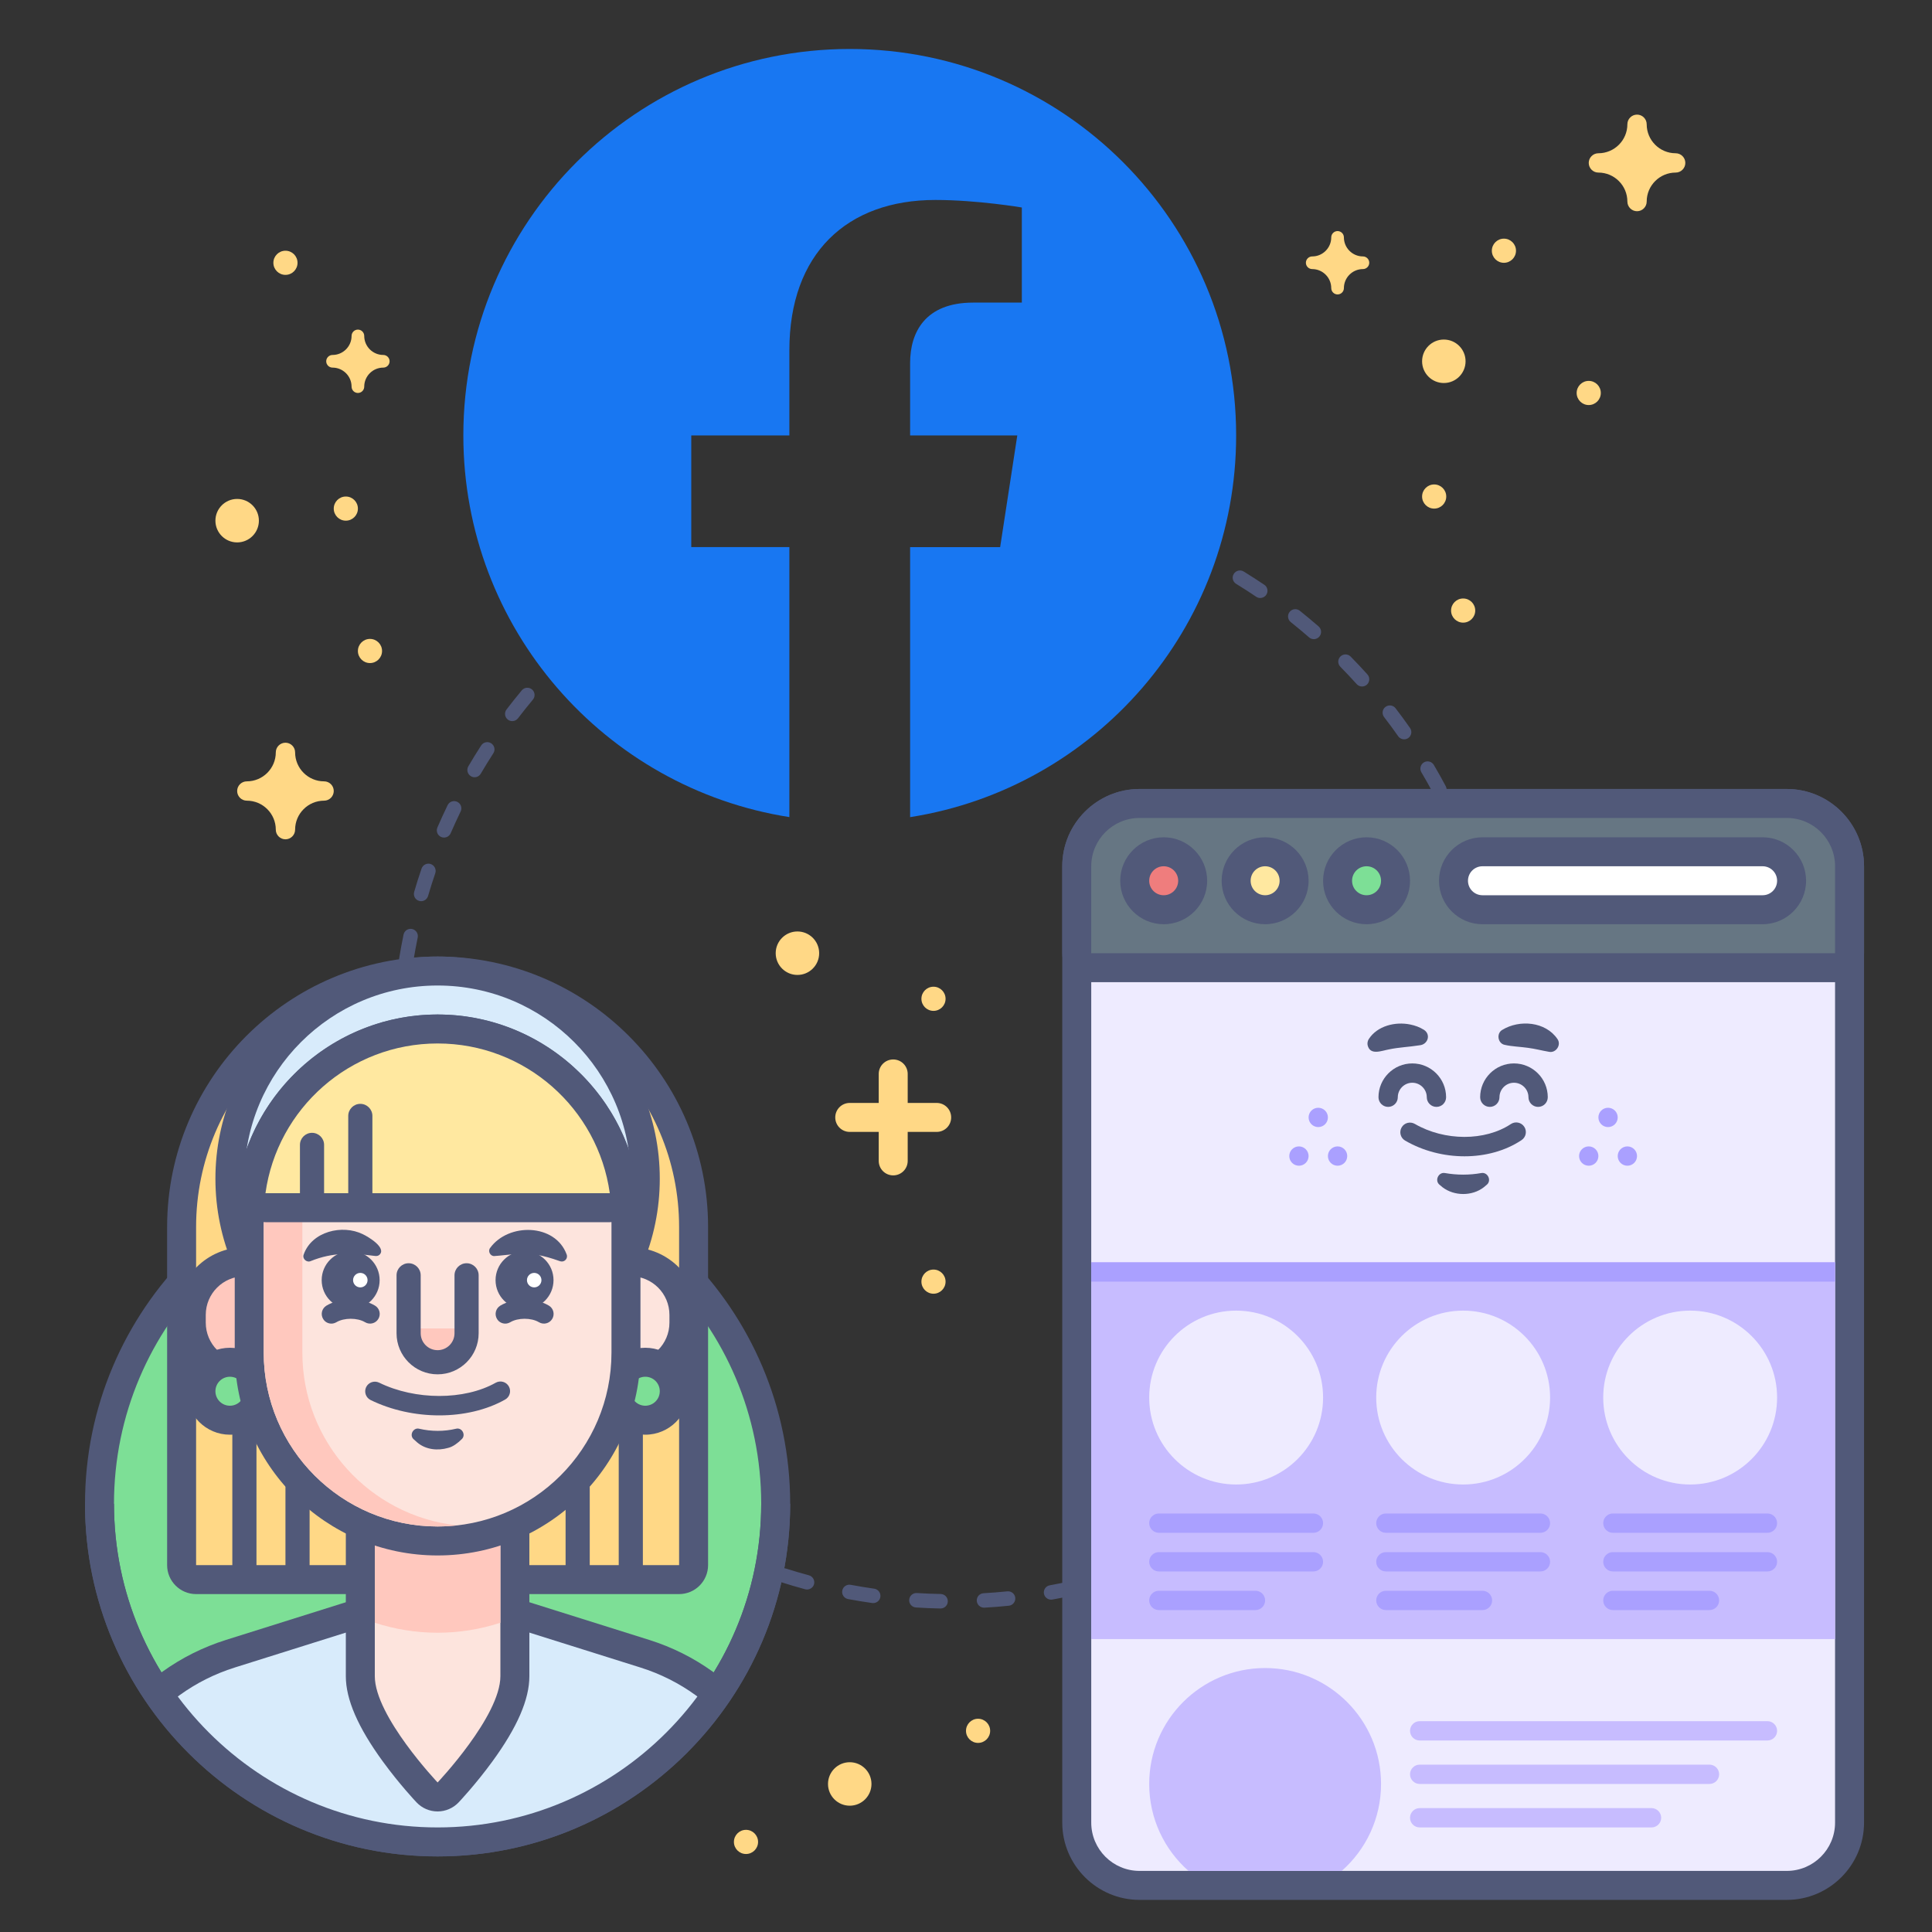 <?xml version="1.0" encoding="utf-8"?>
<!-- Generator: Adobe Illustrator 26.0.2, SVG Export Plug-In . SVG Version: 6.00 Build 0)  -->
<svg version="1.1" id="Facebook_x5F_Hub-Faceboook_x5F_Retargeting"
	 xmlns="http://www.w3.org/2000/svg" xmlns:xlink="http://www.w3.org/1999/xlink" x="0px" y="0px" viewBox="0 0 400 400"
	 style="enable-background:new 0 0 400 400;" xml:space="preserve">
<rect x="0" y="0" width="400" height="400" fill="#333333" stroke="none"/>
<style type="text/css">
	.st0{fill:#515979;}
	.st1{fill:#1877F2;}
	.st2{fill:#EEEBFF;}
	.st3{fill:#C7BCFF;}
	.st4{fill:#AAA0FF;}
	.st5{fill:#667683;}
	.st6{fill:#FFFFFF;}
	.st7{fill:#EF7D7D;}
	.st8{fill:#FFE8A0;}
	.st9{fill:#7DDF96;}
	.st10{clip-path:url(#SVGID_00000064312785793989607490000016786063192212162982_);}
	.st11{fill:#FFD886;}
	.st12{fill:#D8EBFB;}
	.st13{fill:#FFC8BE;}
	.st14{fill:#FDE4DD;}
	.st15{fill:none;}
</style>
<g>
	<path class="st0" d="M194.73,333.02c-0.01,0-0.02,0-0.03,0c-1.68-0.03-3.38-0.1-5.06-0.21c-0.83-0.05-1.46-0.76-1.4-1.59
		s0.76-1.45,1.59-1.4c1.63,0.1,3.29,0.17,4.93,0.2c0.83,0.02,1.49,0.7,1.47,1.53C196.22,332.37,195.55,333.02,194.73,333.02z
		 M203.73,332.85c-0.79,0-1.45-0.62-1.5-1.41c-0.05-0.83,0.58-1.54,1.41-1.58c1.63-0.09,3.29-0.23,4.92-0.39
		c0.83-0.08,1.56,0.52,1.64,1.34c0.08,0.82-0.52,1.56-1.34,1.64c-1.67,0.17-3.37,0.31-5.05,0.4
		C203.79,332.84,203.76,332.85,203.73,332.85z M180.79,331.9c-0.07,0-0.14,0-0.21-0.01c-1.66-0.24-3.34-0.51-5-0.82
		c-0.81-0.15-1.35-0.94-1.2-1.75c0.15-0.82,0.94-1.35,1.75-1.2c1.61,0.3,3.25,0.57,4.87,0.8c0.82,0.12,1.39,0.88,1.27,1.7
		C182.17,331.36,181.53,331.9,180.79,331.9z M217.61,331.19c-0.71,0-1.34-0.51-1.47-1.23c-0.15-0.82,0.39-1.6,1.21-1.74
		c1.6-0.29,3.22-0.62,4.83-0.99c0.8-0.18,1.61,0.32,1.8,1.13c0.18,0.81-0.32,1.61-1.13,1.8c-1.65,0.38-3.32,0.72-4.96,1.01
		C217.79,331.18,217.7,331.19,217.61,331.19z M167.09,329.09c-0.13,0-0.26-0.02-0.39-0.05c-1.64-0.44-3.27-0.92-4.86-1.43
		c-0.79-0.25-1.23-1.09-0.97-1.88c0.25-0.79,1.1-1.23,1.88-0.97c1.55,0.49,3.14,0.96,4.73,1.39c0.8,0.22,1.27,1.04,1.06,1.84
		C168.36,328.65,167.75,329.09,167.09,329.09z M231.19,327.84c-0.64,0-1.23-0.41-1.43-1.05c-0.25-0.79,0.19-1.63,0.98-1.88
		c1.57-0.49,3.14-1.02,4.67-1.58c0.78-0.29,1.64,0.12,1.92,0.9c0.28,0.78-0.12,1.64-0.9,1.92c-1.57,0.57-3.19,1.11-4.8,1.62
		C231.49,327.82,231.34,327.84,231.19,327.84z M153.83,324.61c-0.19,0-0.38-0.04-0.57-0.11c-1.55-0.63-3.12-1.31-4.65-2.02
		c-0.75-0.35-1.08-1.24-0.74-1.99s1.24-1.08,1.99-0.74c1.5,0.69,3.02,1.35,4.53,1.97c0.77,0.31,1.14,1.19,0.82,1.96
		C154.98,324.26,154.42,324.61,153.83,324.61z M244.25,322.85c-0.57,0-1.12-0.33-1.37-0.88c-0.34-0.75-0.01-1.64,0.74-1.99
		c1.5-0.68,2.99-1.4,4.44-2.13c0.74-0.38,1.64-0.08,2.02,0.66c0.38,0.74,0.08,1.64-0.66,2.02c-1.49,0.76-3.02,1.49-4.55,2.19
		C244.67,322.81,244.46,322.85,244.25,322.85z M141.21,318.54c-0.25,0-0.5-0.06-0.73-0.19c-1.47-0.82-2.94-1.69-4.37-2.57
		c-0.7-0.44-0.92-1.36-0.49-2.06c0.44-0.71,1.36-0.92,2.06-0.49c1.39,0.86,2.82,1.71,4.26,2.51c0.72,0.4,0.98,1.32,0.58,2.04
		C142.25,318.26,141.74,318.54,141.21,318.54z M256.6,316.3c-0.5,0-1-0.25-1.28-0.72c-0.43-0.71-0.21-1.63,0.5-2.06
		c1.39-0.85,2.79-1.75,4.15-2.66c0.69-0.46,1.62-0.28,2.08,0.41c0.46,0.69,0.28,1.62-0.41,2.08c-1.4,0.94-2.83,1.86-4.26,2.73
		C257.13,316.23,256.87,316.3,256.6,316.3z M129.44,310.96c-0.31,0-0.62-0.09-0.89-0.29c-1.36-1-2.71-2.03-4.02-3.08
		c-0.65-0.52-0.75-1.46-0.23-2.11c0.52-0.65,1.46-0.75,2.11-0.23c1.28,1.02,2.6,2.04,3.92,3c0.67,0.49,0.81,1.43,0.32,2.1
		C130.36,310.75,129.9,310.96,129.44,310.96z M268.06,308.3c-0.44,0-0.88-0.19-1.18-0.57c-0.51-0.65-0.41-1.59,0.24-2.11
		c1.29-1.02,2.57-2.08,3.79-3.15c0.62-0.54,1.58-0.48,2.12,0.15c0.54,0.63,0.48,1.57-0.15,2.12c-1.26,1.09-2.57,2.18-3.89,3.23
		C268.71,308.19,268.38,308.3,268.06,308.3z M118.68,302.02c-0.37,0-0.74-0.13-1.03-0.41c-1.22-1.15-2.44-2.34-3.61-3.55
		c-0.58-0.59-0.57-1.54,0.03-2.12c0.59-0.58,1.54-0.57,2.12,0.03c1.15,1.17,2.33,2.34,3.52,3.46c0.6,0.57,0.63,1.52,0.07,2.12
		C119.48,301.86,119.08,302.02,118.68,302.02z M278.46,298.95c-0.38,0-0.76-0.14-1.05-0.43c-0.59-0.58-0.6-1.53-0.02-2.12
		c1.15-1.17,2.29-2.37,3.39-3.59c0.56-0.61,1.5-0.66,2.12-0.11c0.61,0.56,0.66,1.5,0.11,2.12c-1.13,1.25-2.3,2.49-3.48,3.68
		C279.24,298.8,278.85,298.95,278.46,298.95z M109.09,291.84c-0.43,0-0.86-0.18-1.15-0.54c-1.07-1.29-2.13-2.62-3.15-3.96
		c-0.5-0.66-0.38-1.6,0.28-2.1c0.66-0.5,1.6-0.38,2.1,0.28c0.99,1.3,2.03,2.6,3.07,3.86c0.53,0.64,0.44,1.58-0.19,2.11
		C109.77,291.72,109.43,291.84,109.09,291.84z M287.66,288.41c-0.32,0-0.64-0.1-0.91-0.31c-0.66-0.5-0.78-1.45-0.27-2.1
		c1.01-1.31,1.99-2.65,2.93-3.98c0.48-0.68,1.41-0.84,2.09-0.36c0.68,0.48,0.84,1.41,0.36,2.09c-0.96,1.36-1.97,2.73-3,4.08
		C288.55,288.21,288.11,288.41,287.66,288.41z M100.81,280.57c-0.49,0-0.98-0.24-1.26-0.69c-0.91-1.42-1.8-2.87-2.65-4.31
		c-0.42-0.71-0.18-1.63,0.54-2.05c0.72-0.42,1.63-0.18,2.05,0.54c0.82,1.4,1.69,2.82,2.58,4.2c0.45,0.7,0.25,1.62-0.45,2.07
		C101.37,280.49,101.09,280.57,100.81,280.57z M295.5,276.82c-0.26,0-0.52-0.07-0.76-0.21c-0.71-0.42-0.95-1.34-0.53-2.05
		c0.84-1.42,1.65-2.87,2.42-4.31c0.39-0.73,1.3-1,2.03-0.62c0.73,0.39,1.01,1.3,0.62,2.03c-0.79,1.47-1.62,2.96-2.49,4.42
		C296.52,276.56,296.02,276.82,295.5,276.82z M93.97,268.38c-0.56,0-1.09-0.31-1.35-0.85c-0.73-1.51-1.44-3.06-2.1-4.6
		c-0.33-0.76,0.02-1.64,0.79-1.97c0.76-0.33,1.64,0.03,1.97,0.79c0.64,1.5,1.33,3,2.04,4.48c0.36,0.75,0.05,1.64-0.7,2
		C94.41,268.33,94.19,268.38,93.97,268.38z M301.88,264.35c-0.2,0-0.4-0.04-0.6-0.12c-0.76-0.33-1.11-1.22-0.77-1.98
		c0.65-1.5,1.29-3.04,1.88-4.57c0.3-0.77,1.17-1.16,1.94-0.86c0.77,0.3,1.16,1.17,0.86,1.94c-0.61,1.58-1.26,3.16-1.93,4.7
		C303.01,264.02,302.46,264.35,301.88,264.35z M88.67,255.46c-0.62,0-1.21-0.39-1.42-1.02c-0.54-1.59-1.05-3.22-1.52-4.83
		c-0.23-0.79,0.23-1.63,1.02-1.86c0.8-0.23,1.63,0.23,1.86,1.02c0.46,1.57,0.96,3.15,1.48,4.7c0.27,0.79-0.15,1.64-0.94,1.9
		C89,255.43,88.83,255.46,88.67,255.46z M306.68,251.2c-0.14,0-0.28-0.02-0.43-0.06c-0.79-0.24-1.25-1.07-1.01-1.86
		c0.47-1.58,0.9-3.18,1.3-4.76c0.2-0.8,1.01-1.29,1.82-1.09c0.8,0.2,1.29,1.01,1.09,1.82c-0.4,1.62-0.85,3.26-1.33,4.89
		C307.92,250.78,307.33,251.2,306.68,251.2z M85,241.96c-0.7,0-1.32-0.49-1.47-1.2c-0.34-1.64-0.65-3.32-0.92-4.98
		c-0.13-0.82,0.42-1.59,1.24-1.72c0.82-0.14,1.59,0.42,1.72,1.24c0.26,1.62,0.56,3.25,0.89,4.85c0.17,0.81-0.35,1.6-1.17,1.77
		C85.2,241.95,85.1,241.96,85,241.96z M309.82,237.57c-0.08,0-0.17-0.01-0.25-0.02c-0.82-0.14-1.37-0.91-1.23-1.73
		c0.27-1.61,0.5-3.25,0.7-4.88c0.1-0.82,0.85-1.4,1.67-1.31c0.82,0.1,1.41,0.85,1.31,1.67c-0.2,1.68-0.45,3.36-0.72,5.01
		C311.17,237.05,310.54,237.57,309.82,237.57z M83.01,228.12c-0.77,0-1.43-0.59-1.49-1.38c-0.14-1.67-0.24-3.38-0.3-5.05
		c-0.03-0.83,0.61-1.52,1.44-1.56c0.82-0.05,1.52,0.61,1.56,1.44c0.06,1.64,0.16,3.29,0.3,4.92c0.07,0.83-0.55,1.55-1.37,1.62
		C83.09,228.12,83.05,228.12,83.01,228.12z M311.27,223.66c-0.02,0-0.04,0-0.07,0c-0.83-0.04-1.47-0.74-1.43-1.56
		c0.07-1.63,0.11-3.29,0.11-4.93c0-1.6-0.03-3.24-0.1-4.85c-0.04-0.83,0.61-1.53,1.44-1.56c0.81-0.05,1.53,0.61,1.56,1.44
		c0.07,1.66,0.11,3.33,0.1,4.98c0,1.68-0.04,3.38-0.11,5.06C312.73,223.03,312.06,223.66,311.27,223.66z M82.72,214.13
		c-0.02,0-0.04,0-0.06,0c-0.83-0.03-1.47-0.73-1.44-1.56c0.07-1.68,0.17-3.38,0.31-5.05c0.07-0.83,0.78-1.43,1.62-1.37
		c0.83,0.07,1.44,0.79,1.37,1.62c-0.13,1.63-0.23,3.28-0.3,4.92C84.18,213.5,83.52,214.13,82.72,214.13z M310.54,204.79
		c-0.75,0-1.4-0.56-1.49-1.32c-0.2-1.62-0.43-3.27-0.7-4.88c-0.14-0.82,0.42-1.59,1.23-1.73c0.81-0.13,1.59,0.42,1.72,1.23
		c0.28,1.66,0.52,3.35,0.72,5.01c0.1,0.82-0.49,1.57-1.31,1.67C310.66,204.79,310.6,204.79,310.54,204.79z M84.11,200.22
		c-0.08,0-0.16-0.01-0.24-0.02c-0.82-0.13-1.37-0.9-1.24-1.72c0.27-1.66,0.58-3.33,0.92-4.98c0.17-0.81,0.96-1.34,1.77-1.16
		c0.81,0.17,1.33,0.96,1.16,1.77c-0.33,1.61-0.63,3.24-0.9,4.85C85.47,199.69,84.83,200.22,84.11,200.22z M308.01,191.04
		c-0.67,0-1.29-0.46-1.46-1.14c-0.4-1.59-0.83-3.2-1.29-4.76c-0.23-0.79,0.22-1.63,1.01-1.86c0.79-0.23,1.63,0.22,1.86,1.01
		c0.47,1.61,0.92,3.25,1.33,4.89c0.2,0.8-0.29,1.62-1.09,1.82C308.25,191.02,308.13,191.04,308.01,191.04z M87.19,186.58
		c-0.14,0-0.28-0.02-0.42-0.06c-0.8-0.23-1.25-1.06-1.02-1.86c0.47-1.62,0.98-3.24,1.53-4.83c0.27-0.78,1.12-1.21,1.9-0.94
		c0.78,0.27,1.2,1.12,0.94,1.9c-0.53,1.55-1.03,3.13-1.49,4.7C88.44,186.15,87.84,186.58,87.19,186.58z M303.81,177.69
		c-0.6,0-1.17-0.37-1.4-0.96c-0.58-1.51-1.21-3.05-1.86-4.55c-0.33-0.76,0.02-1.64,0.78-1.97c0.76-0.33,1.64,0.02,1.97,0.78
		c0.67,1.55,1.32,3.12,1.91,4.68c0.3,0.77-0.09,1.64-0.86,1.94C304.17,177.66,303.99,177.69,303.81,177.69z M91.93,173.41
		c-0.2,0-0.4-0.04-0.59-0.12c-0.76-0.33-1.11-1.21-0.78-1.97c0.67-1.55,1.38-3.1,2.11-4.61c0.36-0.75,1.26-1.06,2-0.7
		c0.75,0.36,1.06,1.26,0.7,2c-0.71,1.47-1.4,2.98-2.06,4.49C93.07,173.07,92.51,173.41,91.93,173.41z M298.02,164.98
		c-0.54,0-1.06-0.29-1.33-0.8c-0.76-1.44-1.57-2.88-2.41-4.29c-0.42-0.71-0.18-1.63,0.53-2.05c0.71-0.42,1.63-0.18,2.05,0.53
		c0.86,1.45,1.69,2.94,2.47,4.41c0.39,0.73,0.11,1.64-0.62,2.03C298.5,164.93,298.25,164.98,298.02,164.98z M98.26,160.92
		c-0.26,0-0.52-0.07-0.76-0.21c-0.71-0.42-0.95-1.34-0.54-2.05c0.85-1.45,1.74-2.9,2.66-4.32c0.45-0.7,1.38-0.9,2.07-0.45
		c0.7,0.45,0.9,1.38,0.45,2.07c-0.89,1.38-1.76,2.79-2.59,4.2C99.27,160.65,98.77,160.92,98.26,160.92z M290.71,153.07
		c-0.47,0-0.94-0.22-1.23-0.64c-0.94-1.35-1.93-2.68-2.92-3.97c-0.5-0.66-0.38-1.6,0.28-2.1c0.66-0.5,1.6-0.38,2.1,0.28
		c1.02,1.33,2.03,2.7,2.99,4.08c0.48,0.68,0.31,1.61-0.37,2.09C291.3,152.98,291,153.07,290.71,153.07z M106.06,149.3
		c-0.32,0-0.64-0.1-0.91-0.31c-0.66-0.5-0.78-1.44-0.28-2.1c1.02-1.33,2.08-2.67,3.16-3.96c0.53-0.64,1.48-0.72,2.11-0.19
		c0.64,0.53,0.72,1.48,0.19,2.11c-1.05,1.26-2.09,2.56-3.08,3.86C106.96,149.09,106.51,149.3,106.06,149.3z M281.99,142.13
		c-0.41,0-0.82-0.17-1.11-0.5c-1.1-1.22-2.24-2.43-3.38-3.59c-0.58-0.59-0.57-1.54,0.02-2.12c0.59-0.58,1.54-0.57,2.12,0.02
		c1.17,1.19,2.34,2.44,3.47,3.69c0.55,0.62,0.5,1.56-0.11,2.12C282.71,142.01,282.35,142.13,281.99,142.13z M272.01,132.33
		c-0.35,0-0.7-0.12-0.98-0.37c-1.24-1.08-2.51-2.14-3.79-3.16c-0.65-0.52-0.75-1.46-0.24-2.11c0.52-0.65,1.46-0.76,2.11-0.24
		c1.31,1.05,2.62,2.14,3.89,3.24c0.62,0.54,0.69,1.49,0.15,2.12C272.85,132.16,272.43,132.33,272.01,132.33z M260.92,123.81
		c-0.29,0-0.58-0.08-0.84-0.26c-1.37-0.92-2.76-1.82-4.15-2.67c-0.71-0.43-0.93-1.36-0.49-2.06s1.36-0.93,2.06-0.49
		c1.43,0.88,2.86,1.8,4.26,2.74c0.69,0.46,0.87,1.4,0.4,2.08C261.87,123.58,261.4,123.81,260.92,123.81z"/>
</g>
<g>
	<path class="st1" d="M175.93,10.14c-44.18,0-80,35.82-80,80c0,39.93,29.25,73.03,67.5,79.03l0-55.9l-20.31,0l0-23.12l20.31,0
		l0-17.62c0-20.05,11.94-31.13,30.22-31.13c8.75,0,17.91,1.56,17.91,1.56v19.69l-10.09,0c-9.94,0-13.04,6.17-13.04,12.49l0,15.01
		l22.19,0l-3.55,23.13l-18.64,0l0,55.9c38.25-6,67.5-39.1,67.5-79.03C255.93,45.95,220.11,10.14,175.93,10.14z"/>
</g>
<g>
	<g>
		<g>
			<path class="st2" d="M235.93,390.35c-7.17,0-13-5.83-13-13v-198c0-7.17,5.83-13,13-13h134c7.17,0,13,5.83,13,13v198
				c0,7.17-5.83,13-13,13H235.93z"/>
		</g>
		<g>
			<path class="st0" d="M369.93,169.35c5.52,0,10,4.48,10,10v198c0,5.52-4.48,10-10,10h-134c-5.52,0-10-4.48-10-10v-198
				c0-5.52,4.48-10,10-10H369.93 M369.93,163.35h-134c-8.82,0-16,7.18-16,16v198c0,8.82,7.18,16,16,16h134c8.82,0,16-7.18,16-16
				v-198C385.93,170.53,378.75,163.35,369.93,163.35L369.93,163.35z"/>
		</g>
	</g>
	<g>
		<rect x="225.93" y="261.35" class="st3" width="154" height="78"/>
	</g>
	<g>
		<rect x="225.93" y="261.35" class="st4" width="154" height="4"/>
	</g>
	<g>
		<path class="st4" d="M271.93,317.35h-32c-1.1,0-2-0.9-2-2l0,0c0-1.1,0.9-2,2-2h32c1.1,0,2,0.9,2,2l0,0
			C273.93,316.45,273.03,317.35,271.93,317.35z"/>
	</g>
	<g>
		<path class="st4" d="M271.93,325.35h-32c-1.1,0-2-0.9-2-2l0,0c0-1.1,0.9-2,2-2h32c1.1,0,2,0.9,2,2l0,0
			C273.93,324.45,273.03,325.35,271.93,325.35z"/>
	</g>
	<g>
		<path class="st4" d="M259.93,333.35h-20c-1.1,0-2-0.9-2-2l0,0c0-1.1,0.9-2,2-2h20c1.1,0,2,0.9,2,2l0,0
			C261.93,332.45,261.03,333.35,259.93,333.35z"/>
	</g>
	<g>
		<path class="st4" d="M318.93,317.35h-32c-1.1,0-2-0.9-2-2l0,0c0-1.1,0.9-2,2-2h32c1.1,0,2,0.9,2,2l0,0
			C320.93,316.45,320.03,317.35,318.93,317.35z"/>
	</g>
	<g>
		<path class="st4" d="M318.93,325.35h-32c-1.1,0-2-0.9-2-2l0,0c0-1.1,0.9-2,2-2h32c1.1,0,2,0.9,2,2l0,0
			C320.93,324.45,320.03,325.35,318.93,325.35z"/>
	</g>
	<g>
		<path class="st4" d="M306.93,333.35h-20c-1.1,0-2-0.9-2-2l0,0c0-1.1,0.9-2,2-2h20c1.1,0,2,0.9,2,2l0,0
			C308.93,332.45,308.03,333.35,306.93,333.35z"/>
	</g>
	<g>
		<path class="st4" d="M365.93,317.35h-32c-1.1,0-2-0.9-2-2l0,0c0-1.1,0.9-2,2-2h32c1.1,0,2,0.9,2,2l0,0
			C367.93,316.45,367.03,317.35,365.93,317.35z"/>
	</g>
	<g>
		<path class="st4" d="M365.93,325.35h-32c-1.1,0-2-0.9-2-2l0,0c0-1.1,0.9-2,2-2h32c1.1,0,2,0.9,2,2l0,0
			C367.93,324.45,367.03,325.35,365.93,325.35z"/>
	</g>
	<g>
		<path class="st4" d="M353.93,333.35h-20c-1.1,0-2-0.9-2-2l0,0c0-1.1,0.9-2,2-2h20c1.1,0,2,0.9,2,2l0,0
			C355.93,332.45,355.03,333.35,353.93,333.35z"/>
	</g>
	<g>
		<g>
			<path class="st3" d="M353.93,369.35h-60c-1.1,0-2-0.9-2-2l0,0c0-1.1,0.9-2,2-2h60c1.1,0,2,0.9,2,2l0,0
				C355.93,368.45,355.03,369.35,353.93,369.35z"/>
		</g>
		<g>
			<path class="st3" d="M365.93,360.35h-72c-1.1,0-2-0.9-2-2l0,0c0-1.1,0.9-2,2-2h72c1.1,0,2,0.9,2,2l0,0
				C367.93,359.45,367.03,360.35,365.93,360.35z"/>
		</g>
		<g>
			<path class="st3" d="M341.93,378.35h-48c-1.1,0-2-0.9-2-2l0,0c0-1.1,0.9-2,2-2h48c1.1,0,2,0.9,2,2l0,0
				C343.93,377.45,343.03,378.35,341.93,378.35z"/>
		</g>
	</g>
	<g>
		<g>
			<path class="st5" d="M225.93,200.35c-1.66,0-3-1.34-3-3v-18c0-7.17,5.83-13,13-13h134c7.17,0,13,5.83,13,13v18c0,1.66-1.34,3-3,3
				H225.93z"/>
		</g>
		<g>
			<path class="st0" d="M369.93,169.35c5.52,0,10,4.48,10,10v18h-154v-18c0-5.52,4.48-10,10-10H369.93 M369.93,163.35h-134
				c-8.82,0-16,7.18-16,16v18c0,3.31,2.69,6,6,6h154c3.31,0,6-2.69,6-6v-18C385.93,170.53,378.75,163.35,369.93,163.35
				L369.93,163.35z"/>
		</g>
	</g>
	<g>
		<g>
			<path class="st6" d="M306.93,188.35c-3.31,0-6-2.69-6-6s2.69-6,6-6h58c3.31,0,6,2.69,6,6s-2.69,6-6,6H306.93z"/>
		</g>
		<g>
			<g>
				<path class="st0" d="M364.93,179.35c1.66,0,3,1.34,3,3s-1.34,3-3,3h-58c-1.66,0-3-1.34-3-3s1.34-3,3-3H364.93 M364.93,173.35
					h-58c-4.96,0-9,4.04-9,9s4.04,9,9,9h58c4.96,0,9-4.04,9-9S369.89,173.35,364.93,173.35L364.93,173.35z"/>
			</g>
		</g>
	</g>
	<g>
		<g>
			<circle class="st7" cx="240.93" cy="182.35" r="6"/>
		</g>
		<g>
			<g>
				<path class="st0" d="M240.93,179.35c1.66,0,3,1.34,3,3s-1.34,3-3,3s-3-1.34-3-3S239.27,179.35,240.93,179.35 M240.93,173.35
					c-4.96,0-9,4.04-9,9s4.04,9,9,9s9-4.04,9-9S245.89,173.35,240.93,173.35L240.93,173.35z"/>
			</g>
		</g>
	</g>
	<g>
		<g>
			<circle class="st8" cx="261.93" cy="182.35" r="6"/>
		</g>
		<g>
			<g>
				<path class="st0" d="M261.93,179.35c1.66,0,3,1.34,3,3s-1.34,3-3,3c-1.66,0-3-1.34-3-3S260.27,179.35,261.93,179.35
					 M261.93,173.35c-4.96,0-9,4.04-9,9s4.04,9,9,9s9-4.04,9-9S266.89,173.35,261.93,173.35L261.93,173.35z"/>
			</g>
		</g>
	</g>
	<g>
		<g>
			<circle class="st9" cx="282.93" cy="182.35" r="6"/>
		</g>
		<g>
			<g>
				<path class="st0" d="M282.93,179.35c1.66,0,3,1.34,3,3s-1.34,3-3,3s-3-1.34-3-3S281.27,179.35,282.93,179.35 M282.93,173.35
					c-4.96,0-9,4.04-9,9s4.04,9,9,9s9-4.04,9-9S287.89,173.35,282.93,173.35L282.93,173.35z"/>
			</g>
		</g>
	</g>
	<g>
		<g>
			<g>
				<circle class="st4" cx="332.93" cy="231.35" r="2"/>
			</g>
			<g>
				<circle class="st4" cx="328.93" cy="239.35" r="2"/>
			</g>
			<g>
				<circle class="st4" cx="336.93" cy="239.35" r="2"/>
			</g>
		</g>
		<g>
			<g>
				<circle class="st4" cx="272.93" cy="231.35" r="2"/>
			</g>
			<g>
				<circle class="st4" cx="268.93" cy="239.35" r="2"/>
			</g>
			<g>
				<circle class="st4" cx="276.93" cy="239.35" r="2"/>
			</g>
		</g>
	</g>
	<g>
		<circle class="st2" cx="255.93" cy="289.35" r="18"/>
	</g>
	<g>
		<path class="st3" d="M285.93,369.35c0-13.25-10.75-24-24-24s-24,10.75-24,24c0,7.17,3.15,13.6,8.13,18h31.73
			C282.78,382.95,285.93,376.52,285.93,369.35z"/>
	</g>
	<g>
		<circle class="st2" cx="302.93" cy="289.35" r="18"/>
	</g>
	<g>
		<circle class="st2" cx="349.93" cy="289.35" r="18"/>
	</g>
	<g>
		<g>
			<g>
				<g>
					<g>
						<path class="st0" d="M318.45,229.17c-1.1,0-2-0.9-2-2c0-1.65-1.35-3-3-3s-3,1.35-3,3c0,1.1-0.9,2-2,2s-2-0.9-2-2
							c0-3.86,3.14-7,7-7s7,3.14,7,7C320.45,228.27,319.56,229.17,318.45,229.17z"/>
					</g>
				</g>
				<g>
					<path class="st0" d="M311.02,213.23c3.57-2.19,8.99-1.73,11.44,1.9c0.84,1.2-0.31,2.92-1.73,2.64
						c-1.57-0.27-2.86-0.63-4.4-0.83c-1.46-0.21-3.36-0.28-4.78-0.61C310.1,216.06,309.76,213.96,311.02,213.23L311.02,213.23z"/>
				</g>
			</g>
			<g>
				<g>
					<g>
						<path class="st0" d="M297.4,229.17c-1.1,0-2-0.9-2-2c0-1.65-1.35-3-3-3s-3,1.35-3,3c0,1.1-0.9,2-2,2s-2-0.9-2-2
							c0-3.86,3.14-7,7-7s7,3.14,7,7C299.4,228.27,298.51,229.17,297.4,229.17z"/>
					</g>
				</g>
				<g>
					<path class="st0" d="M293.87,216.42c-2,0.33-4.34,0.42-6.31,0.85c-1.48,0.25-3.92,1.35-4.42-0.92
						c-0.07-0.44,0.03-0.87,0.25-1.22c1.78-2.76,5.51-3.65,8.57-3.02c1.01,0.21,1.9,0.51,2.88,1.12
						C296.32,214.23,295.59,216.3,293.87,216.42L293.87,216.42z"/>
				</g>
			</g>
		</g>
		<g>
			<path class="st0" d="M303.21,239.4c-4.22,0-8.55-1.08-12.29-3.25c-0.96-0.55-1.28-1.78-0.73-2.73c0.55-0.96,1.77-1.28,2.73-0.73
				c6.17,3.58,14.54,3.59,19.89,0.03c0.92-0.61,2.16-0.36,2.77,0.56c0.61,0.92,0.36,2.16-0.56,2.77
				C311.68,238.28,307.5,239.4,303.21,239.4z"/>
		</g>
		<g>
			<path class="st0" d="M299.18,242.87c2.48,0.43,5.02,0.44,7.48,0c1.37-0.27,2.22,1.56,1.15,2.43c0,0-0.62,0.52-0.62,0.52
				c-2.42,1.86-6.09,1.84-8.52,0c0,0-0.62-0.52-0.62-0.52C296.96,244.43,297.83,242.6,299.18,242.87L299.18,242.87z"/>
		</g>
	</g>
</g>
<g>
	<g>
		<g>
			<circle class="st9" cx="90.6" cy="311.35" r="70"/>
			<path class="st0" d="M90.6,384.35c-40.25,0-73-32.75-73-73s32.75-73,73-73s73,32.75,73,73S130.86,384.35,90.6,384.35z
				 M90.6,244.35c-36.94,0-67,30.06-67,67s30.06,67,67,67s67-30.06,67-67S127.55,244.35,90.6,244.35z"/>
		</g>
		<g>
			<defs>
				<path id="SVGID_1_" d="M20.6,181.35v130c0,38.66,31.34,70,70,70s70-31.34,70-70v-130H20.6z"/>
			</defs>
			<clipPath id="SVGID_00000177463057252846902170000001078590921835094441_">
				<use xlink:href="#SVGID_1_"  style="overflow:visible;"/>
			</clipPath>
			<g style="clip-path:url(#SVGID_00000177463057252846902170000001078590921835094441_);">
				<g>
					<g>
						<g>
							<path class="st11" d="M40.6,327.04c-1.66,0-3-1.34-3-3v-70c0-29.22,23.78-53,53-53c29.22,0,53,23.78,53,53v70
								c0,1.66-1.34,3-3,3H40.6z"/>
						</g>
						<g>
							<path class="st0" d="M90.6,204.04c27.61,0,50,22.39,50,50v70h-100v-70C40.6,226.42,62.99,204.04,90.6,204.04L90.6,204.04
								 M90.6,198.04c-30.88,0-56,25.12-56,56v70c0,3.31,2.69,6,6,6h100c3.31,0,6-2.69,6-6v-70
								C146.6,223.16,121.48,198.04,90.6,198.04L90.6,198.04z"/>
						</g>
					</g>
					<g>
						<g>
							<circle class="st12" cx="90.6" cy="244.04" r="43"/>
						</g>
						<g>
							<path class="st0" d="M90.6,204.04c22.09,0,40,17.91,40,40s-17.91,40-40,40c-22.09,0-40-17.91-40-40S68.51,204.04,90.6,204.04
								 M90.6,198.04c-25.36,0-46,20.64-46,46s20.64,46,46,46s46-20.64,46-46S115.97,198.04,90.6,198.04L90.6,198.04z"/>
						</g>
					</g>
					<g>
						<g>
							<path class="st12" d="M20.6,419.04c-1.66,0-3-1.34-3-3v-32.64c0-18.88,12.1-35.36,30.11-41.02l41.99-13.2
								c0.29-0.09,0.6-0.14,0.9-0.14s0.61,0.05,0.9,0.14l41.99,13.2c18.01,5.66,30.11,22.14,30.11,41.02v32.64c0,1.66-1.34,3-3,3
								H20.6z"/>
						</g>
						<g>
							<g>
								<path class="st0" d="M90.6,332.04l41.99,13.2c16.67,5.24,28.01,20.69,28.01,38.16v32.64h-140v-32.64
									c0-17.47,11.34-32.92,28.01-38.16L90.6,332.04 M90.6,326.04c-0.61,0-1.21,0.09-1.8,0.28l-41.99,13.2
									c-19.26,6.05-32.21,23.69-32.21,43.88v32.64c0,3.31,2.69,6,6,6h140c3.31,0,6-2.69,6-6v-32.64
									c0-20.19-12.94-37.83-32.21-43.88l-41.99-13.2C91.82,326.13,91.21,326.04,90.6,326.04L90.6,326.04z"/>
							</g>
						</g>
					</g>
					<g>
						<g>
							<path class="st13" d="M50.6,284.84c-6.07,0-11-4.93-11-11v-1.6c0-6.07,4.93-11,11-11c1.66,0,3,1.34,3,3v17.6
								C53.6,283.49,52.26,284.84,50.6,284.84z"/>
						</g>
						<g>
							<g>
								<path class="st0" d="M50.6,264.24v17.6h0c-4.42,0-8-3.58-8-8v-1.6C42.6,267.82,46.19,264.24,50.6,264.24L50.6,264.24
									 M50.6,258.24c-7.72,0-14,6.28-14,14v1.6c0,7.72,6.28,14,14,14c3.31,0,6-2.69,6-6l0-17.6c0-1.59-0.63-3.12-1.76-4.24
									S52.19,258.24,50.6,258.24L50.6,258.24z"/>
							</g>
						</g>
					</g>
					<g>
						<g>
							<circle class="st9" cx="47.6" cy="288.04" r="6"/>
						</g>
						<g>
							<path class="st0" d="M47.6,285.04c1.66,0,3,1.34,3,3c0,1.66-1.34,3-3,3c-1.66,0-3-1.34-3-3
								C44.6,286.38,45.95,285.04,47.6,285.04 M47.6,279.04c-4.96,0-9,4.04-9,9s4.04,9,9,9s9-4.04,9-9S52.57,279.04,47.6,279.04
								L47.6,279.04z"/>
						</g>
					</g>
					<g>
						<g>
							<path class="st14" d="M90.6,372.04c-0.82,0-1.61-0.34-2.18-0.94c-1.42-1.49-13.82-14.85-13.82-24.06v-45c0-1.66,1.34-3,3-3
								h26c1.66,0,3,1.34,3,3v45c0,9.21-12.41,22.57-13.82,24.06C92.21,371.7,91.43,372.04,90.6,372.04z"/>
						</g>
						<g>
							<g>
								<path class="st0" d="M103.6,302.04v45c0,8.28-13,22-13,22s-13-13.72-13-22v-45H103.6 M103.6,296.04h-26c-3.31,0-6,2.69-6,6
									v45c0,4.8,2.5,10.57,7.65,17.64c3.44,4.72,6.85,8.34,7,8.49c1.13,1.2,2.71,1.87,4.35,1.87s3.22-0.68,4.35-1.87
									c0.14-0.15,3.56-3.77,7-8.49c5.15-7.07,7.65-12.84,7.65-17.64v-45C109.6,298.72,106.92,296.04,103.6,296.04L103.6,296.04z"
									/>
							</g>
						</g>
					</g>
					<g>
						<path class="st13" d="M77.6,306.04v29.93c4.09,1.33,8.46,2.07,13,2.07s8.91-0.73,13-2.07v-29.93H77.6z"/>
					</g>
					<g>
						<g>
							<path class="st14" d="M130.6,284.84c-1.66,0-3-1.34-3-3v-17.6c0-1.66,1.34-3,3-3c6.07,0,11,4.93,11,11v1.6
								C141.6,279.9,136.67,284.84,130.6,284.84z"/>
						</g>
						<g>
							<g>
								<path class="st0" d="M130.6,264.24c4.42,0,8,3.58,8,8v1.6c0,4.42-3.58,8-8,8V264.24 M130.6,258.24c-3.31,0-6,2.69-6,6v17.6
									c0,3.31,2.69,6,6,6c7.72,0,14-6.28,14-14v-1.6C144.6,264.52,138.32,258.24,130.6,258.24L130.6,258.24z"/>
							</g>
						</g>
					</g>
					<g>
						<g>
							<circle class="st9" cx="133.6" cy="288.04" r="6"/>
						</g>
						<g>
							<path class="st0" d="M133.6,285.04c1.66,0,3,1.34,3,3c0,1.66-1.34,3-3,3c-1.66,0-3-1.34-3-3
								C130.6,286.38,131.95,285.04,133.6,285.04 M133.6,279.04c-4.96,0-9,4.04-9,9s4.04,9,9,9s9-4.04,9-9
								S138.57,279.04,133.6,279.04L133.6,279.04z"/>
						</g>
					</g>
					<g>
						<g>
							<path class="st14" d="M90.6,319.04c-21.5,0-39-17.5-39-39v-28c0-21.5,17.5-39,39-39s39,17.5,39,39v28
								C129.6,301.54,112.11,319.04,90.6,319.04z"/>
						</g>
						<g>
							<g>
								<path class="st0" d="M90.6,216.04c19.88,0,36,16.12,36,36v28c0,19.88-16.12,36-36,36h0c-19.88,0-36-16.12-36-36v-28
									C54.6,232.15,70.72,216.04,90.6,216.04L90.6,216.04 M90.6,210.04c-23.16,0-42,18.84-42,42v28c0,23.16,18.84,42,42,42
									c23.16,0,42-18.84,42-42v-28C132.6,228.88,113.76,210.04,90.6,210.04L90.6,210.04z"/>
							</g>
						</g>
					</g>
					<g>
						<path class="st13" d="M62.6,280.04v-28c0-18.53,14-33.78,32-35.77c-1.31-0.15-2.65-0.23-4-0.23h0c-19.88,0-36,16.12-36,36v28
							c0,19.88,16.12,36,36,36h0c1.35,0,2.69-0.08,4-0.23C76.6,313.82,62.6,298.57,62.6,280.04z"/>
					</g>
					<g>
						<path class="st13" d="M97.6,275.04c0,3.87-3.13,7-7,7h0c-3.87,0-7-3.13-7-7L97.6,275.04z"/>
					</g>
					<g>
						<path class="st0" d="M90.94,293.04c-4.88,0-9.88-1.06-14.21-3.18c-0.99-0.49-1.4-1.68-0.92-2.68c0.49-0.99,1.68-1.4,2.68-0.92
							c7.48,3.67,17.64,3.68,24.14,0.02c0.96-0.54,2.18-0.2,2.72,0.76c0.54,0.96,0.2,2.18-0.76,2.72
							C100.71,291.95,95.89,293.04,90.94,293.04z"/>
					</g>
					<g>
						<g>
							<path class="st0" d="M86.82,295.81c2.47,0.57,5.1,0.59,7.57,0c1.27-0.35,2.15,1.33,1.18,2.18c-0.77,0.76-1.77,1.54-2.78,1.78
								c-2.16,0.62-4.6,0.39-6.39-1.11c0,0-0.74-0.66-0.74-0.66C84.66,297.14,85.57,295.47,86.82,295.81L86.82,295.81z"/>
						</g>
					</g>
					<g>
						<g>
							<circle class="st0" cx="108.6" cy="265.04" r="6"/>
						</g>
						<g>
							<circle class="st6" cx="110.6" cy="265.04" r="1.5"/>
						</g>
						<g>
							<path class="st0" d="M104.61,274.04c-0.68,0-1.34-0.34-1.71-0.97c-0.57-0.95-0.27-2.17,0.68-2.75c2.82-1.7,7.25-1.7,10.07,0
								c0.95,0.57,1.25,1.8,0.68,2.75c-0.57,0.95-1.8,1.25-2.75,0.68c-1.58-0.95-4.35-0.95-5.93,0
								C105.31,273.94,104.96,274.04,104.61,274.04z"/>
						</g>
					</g>
					<g>
						<g>
							<circle class="st0" cx="72.6" cy="265.04" r="6"/>
						</g>
						<g>
							<path class="st0" d="M68.61,274.04c-0.68,0-1.34-0.34-1.71-0.97c-0.57-0.95-0.27-2.17,0.68-2.75c2.82-1.7,7.25-1.7,10.07,0
								c0.95,0.57,1.25,1.8,0.68,2.75c-0.57,0.95-1.8,1.25-2.75,0.68c-1.58-0.95-4.35-0.95-5.93,0
								C69.31,273.94,68.96,274.04,68.61,274.04z"/>
						</g>
						<g>
							<circle class="st6" cx="74.6" cy="265.04" r="1.5"/>
						</g>
					</g>
					<g>
						<path class="st0" d="M101.48,258.37c3.78-5.24,13.46-5.1,15.84,1.35c0.21,0.55-0.06,1.17-0.62,1.39
							c-0.28,0.11-0.57,0.08-0.84-0.02c-3.38-1.2-6.08-1.8-9.61-1.41c-1.19,0.09-2.53,0.28-3.86,0.37
							C101.53,260.14,100.94,259.05,101.48,258.37L101.48,258.37z"/>
					</g>
					<g>
						<path class="st0" d="M77.62,260.03c-4.8-0.62-8.7-0.79-13.28,1.06c-0.85,0.39-1.82-0.5-1.46-1.37c1.68-4.77,8-6.29,12.26-4.18
							c1.13,0.53,5.03,2.85,3.37,4.3C78.24,260.04,77.93,260.07,77.62,260.03L77.62,260.03z"/>
					</g>
					<g>
						<g>
							<path class="st8" d="M54.96,250.04c-0.87,0-1.69-0.38-2.26-1.03c-0.57-0.65-0.83-1.52-0.71-2.38
								c2.66-19.15,19.26-33.59,38.62-33.59c19.35,0,35.96,14.44,38.62,33.59c0.12,0.86-0.14,1.73-0.71,2.38
								c-0.57,0.65-1.4,1.03-2.26,1.03H54.96z"/>
						</g>
						<g>
							<g>
								<path class="st0" d="M90.6,216.04c18.18,0,33.21,13.49,35.65,31H54.96C57.39,229.52,72.42,216.04,90.6,216.04L90.6,216.04
									 M90.6,210.04c-20.84,0-38.72,15.55-41.59,36.17c-0.24,1.72,0.28,3.46,1.42,4.77c1.14,1.31,2.79,2.06,4.53,2.06h71.29
									c1.74,0,3.39-0.75,4.53-2.06c1.14-1.31,1.66-3.05,1.42-4.77C129.33,225.59,111.45,210.04,90.6,210.04L90.6,210.04z"/>
							</g>
						</g>
					</g>
					<g>
						<path class="st0" d="M64.6,249.54c-1.38,0-2.5-1.12-2.5-2.5v-10c0-1.38,1.12-2.5,2.5-2.5s2.5,1.12,2.5,2.5v10
							C67.1,248.42,65.98,249.54,64.6,249.54z"/>
					</g>
					<g>
						<path class="st0" d="M74.6,249.54c-1.38,0-2.5-1.12-2.5-2.5v-16c0-1.38,1.12-2.5,2.5-2.5s2.5,1.12,2.5,2.5v16
							C77.1,248.42,75.98,249.54,74.6,249.54z"/>
					</g>
					<g>
						<path class="st0" d="M50.6,326.54c-1.38,0-2.5-1.12-2.5-2.5v-28c0-1.38,1.12-2.5,2.5-2.5s2.5,1.12,2.5,2.5v28
							C53.1,325.42,51.98,326.54,50.6,326.54z"/>
					</g>
					<g>
						<path class="st0" d="M61.6,326.54c-1.38,0-2.5-1.12-2.5-2.5v-16c0-1.38,1.12-2.5,2.5-2.5s2.5,1.12,2.5,2.5v16
							C64.1,325.42,62.98,326.54,61.6,326.54z"/>
					</g>
					<g>
						<path class="st0" d="M130.6,326.54c-1.38,0-2.5-1.12-2.5-2.5v-28c0-1.38,1.12-2.5,2.5-2.5s2.5,1.12,2.5,2.5v28
							C133.1,325.42,131.98,326.54,130.6,326.54z"/>
					</g>
					<g>
						<path class="st0" d="M119.6,326.54c-1.38,0-2.5-1.12-2.5-2.5v-16c0-1.38,1.12-2.5,2.5-2.5s2.5,1.12,2.5,2.5v16
							C122.1,325.42,120.98,326.54,119.6,326.54z"/>
					</g>
					<g>
						<path class="st0" d="M90.6,284.54c-4.69,0-8.5-3.81-8.5-8.5v-12c0-1.38,1.12-2.5,2.5-2.5s2.5,1.12,2.5,2.5v12
							c0,1.93,1.57,3.5,3.5,3.5s3.5-1.57,3.5-3.5v-12c0-1.38,1.12-2.5,2.5-2.5s2.5,1.12,2.5,2.5v12
							C99.1,280.72,95.29,284.54,90.6,284.54z"/>
					</g>
				</g>
			</g>
		</g>
		<g>
			<path class="st0" d="M90.6,384.35c-40.25,0-73-32.75-73-73h6c0,36.94,30.06,67,67,67s67-30.06,67-67h6
				C163.6,351.6,130.86,384.35,90.6,384.35z"/>
		</g>
	</g>
</g>
<g>
	<path class="st11" d="M282.18,53.09c-2.17,0-3.94-1.77-3.94-3.94c0-0.72-0.59-1.31-1.31-1.31c-0.72,0-1.31,0.59-1.31,1.31
		c0,2.17-1.77,3.94-3.94,3.94c-0.72,0-1.31,0.59-1.31,1.31s0.59,1.31,1.31,1.31c2.17,0,3.94,1.77,3.94,3.94
		c0,0.72,0.59,1.31,1.31,1.31c0.72,0,1.31-0.59,1.31-1.31c0-2.17,1.77-3.94,3.94-3.94c0.72,0,1.31-0.59,1.31-1.31
		S282.9,53.09,282.18,53.09z"/>
</g>
<g>
	<path class="st11" d="M79.35,73.49c-2.17,0-3.94-1.77-3.94-3.94c0-0.72-0.59-1.31-1.31-1.31c-0.72,0-1.31,0.59-1.31,1.31
		c0,2.17-1.77,3.94-3.94,3.94c-0.72,0-1.31,0.59-1.31,1.31s0.59,1.31,1.31,1.31c2.17,0,3.94,1.77,3.94,3.94
		c0,0.72,0.59,1.31,1.31,1.31c0.72,0,1.31-0.59,1.31-1.31c0-2.17,1.77-3.94,3.94-3.94c0.72,0,1.31-0.59,1.31-1.31
		S80.08,73.49,79.35,73.49z"/>
</g>
<g>
	<path class="st11" d="M346.93,31.73c-3.31,0-6-2.69-6-6c0-1.1-0.9-2-2-2c-1.1,0-2,0.9-2,2c0,3.31-2.69,6-6,6c-1.1,0-2,0.9-2,2
		c0,1.1,0.9,2,2,2c3.31,0,6,2.69,6,6c0,1.1,0.9,2,2,2c1.1,0,2-0.9,2-2c0-3.31,2.69-6,6-6c1.1,0,2-0.9,2-2
		C348.93,32.63,348.03,31.73,346.93,31.73z"/>
</g>
<g>
	<path class="st11" d="M67.1,161.77c-3.31,0-6-2.69-6-6c0-1.1-0.9-2-2-2c-1.1,0-2,0.9-2,2c0,3.31-2.69,6-6,6c-1.1,0-2,0.9-2,2
		s0.9,2,2,2c3.31,0,6,2.69,6,6c0,1.1,0.9,2,2,2c1.1,0,2-0.9,2-2c0-3.31,2.69-6,6-6c1.1,0,2-0.9,2-2S68.21,161.77,67.1,161.77z"/>
</g>
<g>
	<circle class="st11" cx="298.93" cy="74.8" r="4.5"/>
</g>
<g>
	<circle class="st11" cx="165.1" cy="197.35" r="4.5"/>
</g>
<g>
	<circle class="st11" cx="175.93" cy="369.35" r="4.5"/>
</g>
<g>
	<circle class="st11" cx="49.1" cy="107.8" r="4.5"/>
</g>
<g>
	<circle class="st11" cx="311.37" cy="51.91" r="2.5"/>
</g>
<g>
	<circle class="st11" cx="296.93" cy="102.8" r="2.5"/>
</g>
<g>
	<circle class="st11" cx="328.93" cy="81.36" r="2.5"/>
</g>
<g>
	<circle class="st11" cx="71.6" cy="105.3" r="2.5"/>
</g>
<g>
	<circle class="st11" cx="59.1" cy="54.41" r="2.5"/>
</g>
<g>
	<circle class="st11" cx="302.93" cy="126.41" r="2.5"/>
</g>
<g>
	<circle class="st11" cx="193.27" cy="265.35" r="2.5"/>
</g>
<g>
	<circle class="st11" cx="154.45" cy="381.35" r="2.5"/>
</g>
<g>
	<circle class="st11" cx="202.5" cy="358.35" r="2.5"/>
</g>
<g>
	<circle class="st11" cx="193.27" cy="206.79" r="2.5"/>
</g>
<g>
	<circle class="st11" cx="76.6" cy="134.78" r="2.5"/>
</g>
<path class="st11" d="M193.93,228.35h-6v-6c0-1.66-1.34-3-3-3s-3,1.34-3,3v6h-6c-1.66,0-3,1.34-3,3s1.34,3,3,3h6v6
	c0,1.66,1.34,3,3,3s3-1.34,3-3v-6h6c1.66,0,3-1.34,3-3S195.59,228.35,193.93,228.35z"/>
<g>
	<rect x="-0.63" y="0.79" class="st15" width="400" height="400"/>
</g>
</svg>
